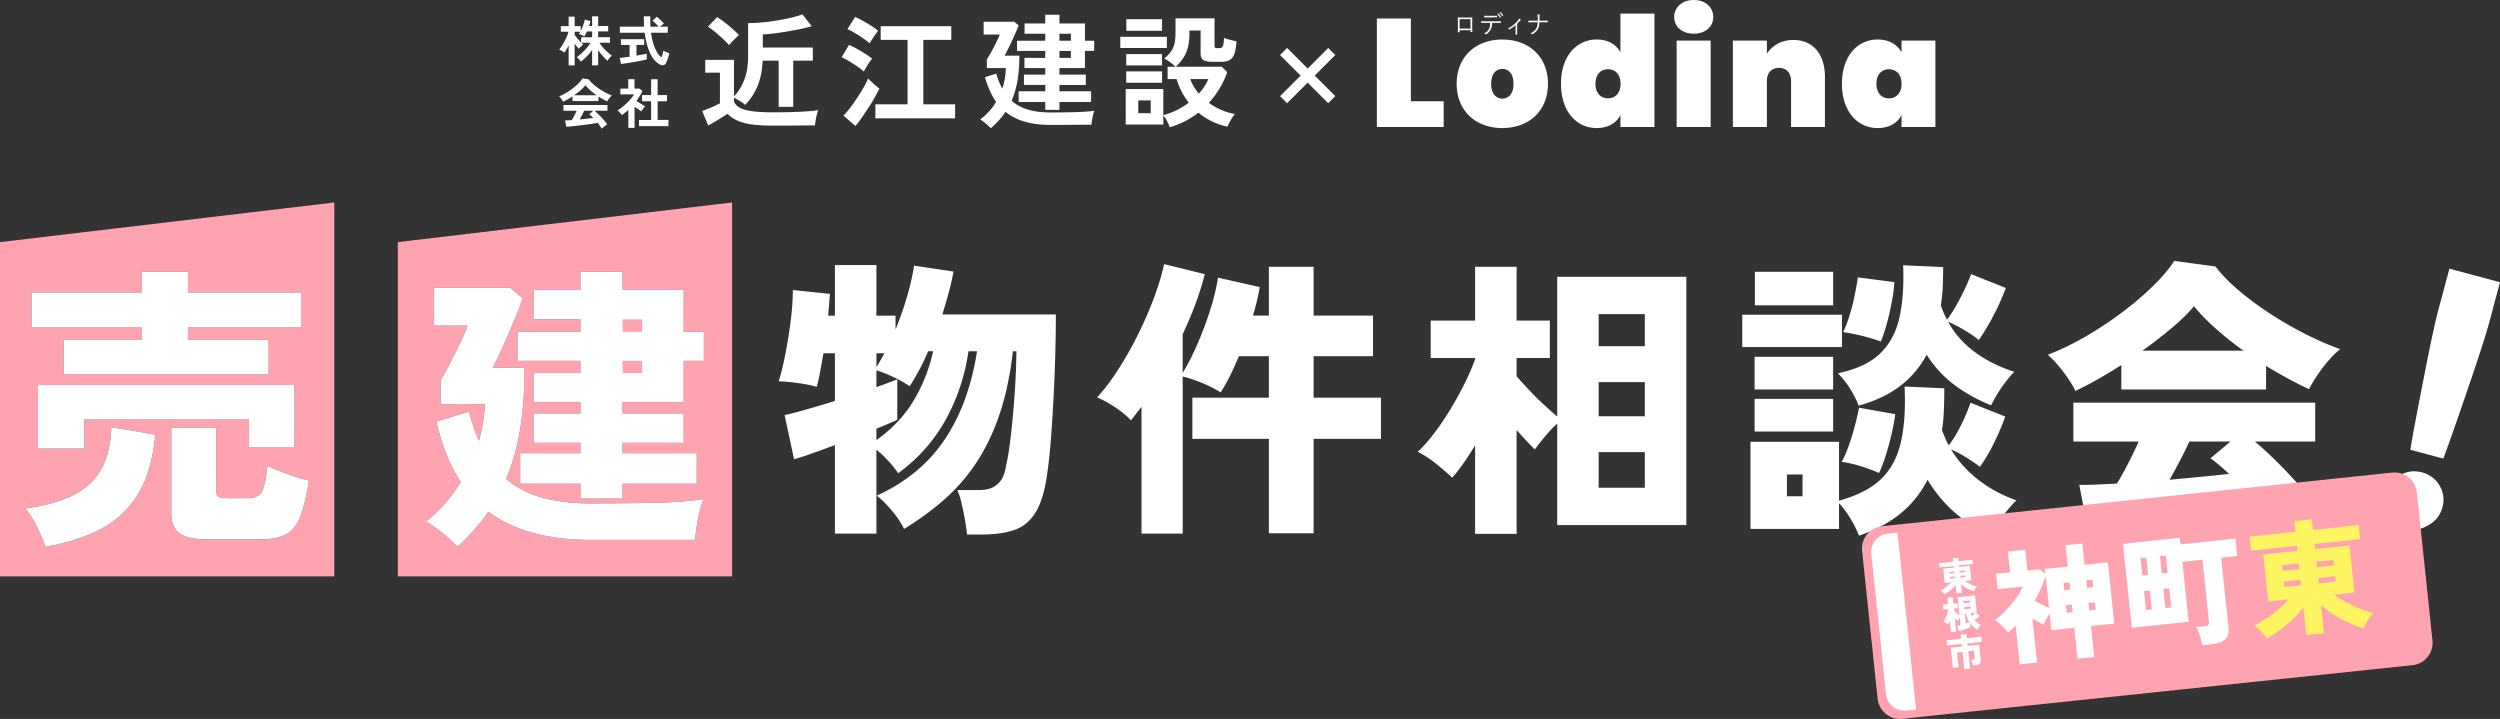 <svg xmlns="http://www.w3.org/2000/svg" id="_レイヤー_1" data-name="レイヤー 1" viewBox="0 0 1892.98 544.35"><rect x="0" y="0" width="1892.98" height="544.35" fill="#333333" stroke="none"/><defs><style>.cls-2{fill:#ffa3b0}.cls-3{fill:#fff}</style></defs><g id="_レイヤー_1-2" data-name="レイヤー 1"><g id="_レイヤー_2" data-name="レイヤー 2"><g data-name="レイヤー 1-2"><path d="M732.22 404.71c-.3-3.12-.82-6.79-1.56-11.03-.75-4.23-1.6-8.43-2.56-12.58-.97-4.16-2.04-7.5-3.23-10.02h16.26q9.135 0 13.92-4.23c4.785-4.23 5.6-8.31 7.24-16.48 1.04-4.75 2.08-11.62 3.12-20.6s1.97-19.08 2.78-30.29 1.3-22.39 1.45-33.52h-2.67c-2.08 17.97-5.42 33.78-10.02 47.44s-10.36 25.76-17.26 36.31c-6.91 10.55-14.96 19.9-24.17 28.07s-19.53 15.74-30.96 22.72c-2.23-4.6-5.38-9.32-9.47-14.14s-7.83-8.5-11.25-11.03c22.12-10.1 39.31-24.31 51.56-42.66 12.25-18.34 20.38-40.57 24.39-66.71h-6.46c-2.67 18.41-8.35 35.57-17.04 51.45-8.69 15.89-20.75 29.55-36.2 40.98q-2.895-4.455-7.35-9.24c-4.455-4.785-6.01-6.05-9.13-8.58v63.48H632.2V337c-6.39 2.38-12.29 4.53-17.71 6.46s-9.84 3.34-13.25 4.23l-7.13-33.41c4.16-.89 9.65-2.3 16.48-4.23s14.03-4.08 21.61-6.46v-36.08h-8.69c-.89 5.05-1.75 9.8-2.56 14.26-.82 4.46-1.67 8.17-2.56 11.14-3.42-1.04-7.98-1.97-13.7-2.78s-10.73-1.3-15.03-1.45c1.93-6.24 3.68-13.44 5.23-21.61a383 383 0 0 0 3.9-24.84c1.04-8.39 1.56-15.93 1.56-22.61l28.07 2.9c-.15 1.78-.33 4.12-.56 7.02-.22 2.9-.48 6.05-.78 9.47h5.12V200.7h31.41v38.31h14.48v10.47c3.41-8.31 6.35-16.71 8.8-25.17s4.19-16.18 5.23-23.17l29.85 4.46c-.89 5.05-2.08 10.32-3.56 15.81-1.49 5.5-3.12 11.06-4.9 16.71h85.98c0 9.21-.15 19.34-.45 30.4s-.75 22.2-1.34 33.41c-.6 11.21-1.26 21.57-2 31.07-.75 9.5-1.56 17.3-2.45 23.39-1.64 13.22-4.42 23.31-8.35 30.29-3.94 6.98-9.24 11.73-15.93 14.26-6.68 2.52-15.22 3.79-25.61 3.79h-11.14zm-68.6-71.5c11.73-8.31 21.05-18.15 27.95-29.51s11.92-23.94 15.03-37.75h-3.79c-2.08 4.9-4.31 9.58-6.68 14.03-2.38 4.45-4.83 8.61-7.35 12.47-3.71-2.52-7.95-4.9-12.7-7.13s-8.91-3.86-12.47-4.9v12.7c3.41-1.19 6.46-2.3 9.13-3.34s4.9-1.85 6.68-2.45v30.52q-2.895 1.335-7.02 3.12c-4.125 1.785-5.68 2.38-8.8 3.56v8.69h.02Zm0-55.24c1.04-1.63 2.04-3.3 3.01-5.01.96-1.71 1.97-3.53 3.01-5.46h-6.01v10.47zM864.33 404.04v-96q-2.235 2.895-4.23 5.46c-1.34 1.71-2.6 3.31-3.79 4.79-2.82-3.12-6.65-6.31-11.47-9.58-4.83-3.26-9.54-5.86-14.14-7.8 5.35-5.79 10.69-12.84 16.04-21.16 5.35-8.31 10.36-17.19 15.03-26.62 4.68-9.43 8.72-18.75 12.14-27.95 3.41-9.21 5.94-17.6 7.57-25.17l30.74 7.57c-1.64 6.83-3.9 14.14-6.79 21.94-2.9 7.8-6.2 15.63-9.91 23.5v29.4c3.71-6.09 7.39-13.29 11.03-21.61 3.64-8.31 6.87-16.89 9.69-25.73 2.82-8.83 4.82-17.11 6.01-24.84l31.63 7.13c-.6 3.56-1.34 7.17-2.23 10.8-.89 3.64-1.86 7.24-2.9 10.8h12.03V202h33.86v36.97h44.99v30.74h-44.99v31.41h51.01v31.18h-51.01v71.5h-33.86v-71.5h-57.91v-31.18h57.91v-31.41h-22.72c-2.08 5.05-4.27 9.91-6.57 14.59s-4.72 8.95-7.24 12.81c-4.31-2.67-8.99-5.05-14.03-7.13-5.05-2.08-9.95-3.71-14.7-4.9v118.94h-31.18v.02zM1116.94 404.26v-67.05c-2.97 4.9-5.94 9.47-8.91 13.7q-4.455 6.345-8.46 10.8c-3.56-3.41-7.72-7.02-12.47-10.8-4.75-3.79-9.28-6.72-13.59-8.8 3.86-3.56 7.94-8.16 12.25-13.81 4.31-5.64 8.46-11.77 12.47-18.38s7.65-13.22 10.91-19.82q4.89-9.915 7.8-18.15v-.89h-33.63v-28.29h33.63v-40.76h31.41v40.76h25.17v28.29h-25.17v13.81c2.82 3.27 6.01 6.79 9.58 10.58 3.56 3.79 7.24 7.43 11.03 10.91 3.79 3.49 7.16 6.5 10.14 9.02v-105.8h97.78v187.99h-97.78v-76.85c-3.12 2.82-6.28 6.16-9.47 10.02s-5.68 7.05-7.46 9.58c-1.78-1.78-3.9-3.97-6.35-6.57s-4.94-5.31-7.46-8.13v78.63h-31.42Zm93.55-142.1h34.97v-24.28h-34.97zm0 53.01h34.97v-25.84h-34.97zm0 54.12h34.97v-26.95h-34.97zM1319.21 262.82v-24.5h75.51v24.5zm88.43 142.78c-1.49-3.86-3.56-8.06-6.24-12.58-2.67-4.53-5.64-8.5-8.91-11.92v19.38h-67.05v-65.93h67.05v44.55c13.96-3.86 24.61-9.36 31.96-16.48 7.35-7.13 12.32-16.44 14.92-27.95s3.53-25.5 2.78-41.99l30.07 1.34q0 8.685-.33 16.59c-.33 7.905-.71 10.28-1.45 15.03q1.11 2.895 2.34 5.79a66 66 0 0 0 2.78 5.79c3.41-4.45 6.61-9.72 9.58-15.81s5.27-11.58 6.91-16.48l26.28 10.47c-1.93 5.65-4.64 12.07-8.13 19.27s-7.17 13.48-11.03 18.82c-2.82-2.23-6.28-4.6-10.36-7.13-4.09-2.52-7.91-4.53-11.47-6.01 5.2 8.61 12.03 16.23 20.49 22.83 8.46 6.61 18.11 11.84 28.96 15.7-3.42 3.27-6.94 7.39-10.58 12.36s-6.57 9.61-8.8 13.92c-20.35-8.76-36.31-22.72-47.89-41.88-5.05 9.95-11.81 18.41-20.27 25.39s-19.01 12.62-31.63 16.93zm-79.07-110.7v-24.72h59.47v24.72zm0 31.85v-24.72h59.47v24.72zm.22-95.56V205.8h59.25v25.39zm24.28 144.56h11.81v-16.48h-11.81zm54.35-68.6c-1.64-4.16-3.79-8.39-6.46-12.7a65.2 65.2 0 0 0-9.36-11.81c14.11-2.97 24.8-7.98 32.08-15.04 7.27-7.05 12.14-16.15 14.59-27.29s3.38-24.28 2.78-39.43l30.29 1.34c0 5.2-.11 10.21-.33 15.04s-.71 9.47-1.45 13.92c1.19 3.56 2.75 7.2 4.68 10.91q3.555-4.68 7.02-10.8c2.3-4.08 4.45-8.24 6.46-12.47 2-4.23 3.6-7.98 4.79-11.25l26.28 10.47c-1.34 3.71-3.12 7.98-5.35 12.81s-4.68 9.58-7.35 14.26q-4.005 7.02-7.8 12.36c-2.97-2.52-6.68-5.08-11.14-7.68-4.45-2.6-8.46-4.64-12.03-6.13 4.75 8.76 11.39 16.34 19.94 22.72q12.81 9.585 30.18 15.15c-3.27 3.27-6.5 7.24-9.69 11.92s-5.83 9.17-7.91 13.48c-10.55-4.31-19.86-9.5-27.95-15.59s-15.03-13.66-20.83-22.72c-5.05 9.36-11.73 17.23-20.05 23.61-8.32 6.39-18.79 11.36-31.41 14.92zm15.37 51.01c-4.31-1.93-9.02-3.68-14.14-5.23-5.12-1.56-9.84-2.63-14.14-3.23 1.93-3.41 3.79-7.68 5.57-12.81q2.67-7.68 4.68-15.48c1.34-5.2 2.3-9.43 2.9-12.7l27.4 4.9c-.45 3.86-1.3 8.58-2.56 14.14-1.26 5.57-2.75 11.1-4.46 16.59-1.71 5.5-3.45 10.1-5.23 13.81h-.02Zm1.33-99.57c-4.45-1.63-9.24-3.08-14.37-4.34-5.12-1.26-9.84-2.19-14.14-2.78q2.67-5.34 5.01-13.14c2.34-7.8 2.86-10.39 3.9-15.59s1.78-9.43 2.23-12.7l27.62 3.56c-.15 3.86-.75 8.61-1.78 14.26-1.04 5.65-2.3 11.25-3.79 16.82q-2.235 8.355-4.68 13.92ZM1571.51 296.01c-2.08-4.31-5.09-9.06-9.02-14.26-3.94-5.2-7.91-9.58-11.92-13.14 9.06-3.41 18.41-7.91 28.07-13.48 9.65-5.57 18.89-11.66 27.73-18.26 8.83-6.61 16.74-13.33 23.72-20.16s12.4-13.21 16.26-19.16l31.18 4.23c4.9 6.39 11.14 12.73 18.71 19.04s15.78 12.29 24.61 17.93c8.83 5.65 17.67 10.66 26.51 15.04 8.83 4.38 17.04 7.91 24.61 10.58-2.97 2.38-6.01 5.38-9.13 9.02s-5.94 7.35-8.46 11.14c-2.53 3.79-4.53 7.17-6.01 10.14-9.95-4.6-20.79-10.47-32.52-17.6v17.82h-109.59V276.4c-12.77 8.17-24.36 14.7-34.75 19.6Zm155.47 111.37c-1.64-3.27-3.79-6.87-6.46-10.8-2.67-3.94-5.72-7.91-9.13-11.92-6.98 1.04-15.07 2.19-24.28 3.45s-18.86 2.52-28.96 3.79q-15.15 1.89-29.85 3.45c-9.8 1.04-18.86 1.93-27.17 2.67q-12.48 1.11-20.49 1.56l-6.24-32.52c2.97.15 6.94.11 11.92-.11q7.455-.33 16.59-.78c2.82-4.6 5.68-9.72 8.58-15.37 2.9-5.64 5.53-11.14 7.91-16.48h-49.45v-29.4h183.09v29.4h-45.66c5.49 4.6 11.32 9.99 17.48 16.15s11.92 12.33 17.26 18.49c5.35 6.16 9.5 11.55 12.47 16.15-2.53 1.64-5.61 3.79-9.24 6.46-3.64 2.67-7.13 5.42-10.47 8.24s-5.98 5.35-7.91 7.57zM1622.3 265.5h76.4c-7.28-5.2-14.18-10.69-20.72-16.48s-12.11-11.51-16.71-17.15c-4.31 5.2-9.91 10.69-16.82 16.48s-14.29 11.51-22.16 17.15Zm20.49 97.78c7.87-.74 15.67-1.48 23.39-2.23 7.72-.74 14.92-1.48 21.61-2.23-2.67-2.52-5.2-4.79-7.57-6.79-2.38-2-4.53-3.68-6.46-5.01l15.15-12.7h-31.18q-3.12 6.9-7.02 14.37c-2.6 4.98-5.23 9.84-7.91 14.59zM1822.63 399.62c-5.74-1.54-10.13-4.94-13.17-10.22-3.05-5.28-3.8-10.78-2.26-16.52 1.58-5.88 4.98-10.27 10.22-13.17 5.23-2.9 10.72-3.58 16.46-2.05 5.88 1.58 10.33 4.92 13.34 10.03s3.73 10.61 2.15 16.49q-2.31 8.61-10.11 13.2c-7.8 4.59-10.74 3.81-16.62 2.23Zm2.45-59.07c.96-5.89 2.17-12.71 3.64-20.47 1.46-7.76 3.01-15.83 4.65-24.24 1.64-8.4 3.25-16.58 4.84-24.53s3.09-15.12 4.5-21.51c1.4-6.39 2.59-11.37 3.55-14.96l8.42-31.41 38.3 10.26-8.42 31.41q-1.44 5.385-4.41 14.73c-1.98 6.24-4.27 13.19-6.86 20.88-2.6 7.68-5.29 15.57-8.07 23.66-2.79 8.1-5.48 15.87-8.09 23.31-2.61 7.45-4.97 13.97-7.08 19.55l-24.96-6.69h-.01ZM1113.43 21.67h-8.23v-7.19h8.23zm0 1.2v1.11c0 .19.02.24.19.24h.98c.19 0 .24-.05.24-.26-.04-.96-.09-2.26-.09-3.71v-3.78c0-1.02.02-2.02.04-2.98 0-.21-.04-.26-.23-.26-.98.04-2.2.04-3.33.04h-4.14c-1.05 0-2.07 0-3.03-.04-.15 0-.21.04-.21.21.04 1.02.04 2.01.04 3.01v3.71c0 1.6-.02 2.84-.07 4.03 0 .19.05.23.26.24.27.02.64 0 .88 0 .23-.02.26-.06.26-.28v-1.28zM1135.47 9.64c.77.71 1.43 1.66 1.88 2.54.06.11.11.13.21.06l.55-.41c.1-.08.13-.11.07-.21-.41-.79-1.19-1.8-1.86-2.39-.08-.06-.13-.06-.21 0zm-1.77 1.03c.71.64 1.45 1.73 1.88 2.6.06.09.15.13.24.05l.58-.39c.07-.06.1-.13.06-.21-.45-.83-1.21-1.94-1.84-2.47-.08-.06-.13-.07-.19-.04l-.73.45Zm-3.55 2.47c.98 0 2.14 0 3.16.04.19 0 .22-.04.22-.27.02-.23.02-.51 0-.75 0-.19-.04-.26-.21-.24-1 .06-2.18.06-3.18.06h-3.3c-.85 0-1.92-.02-3.03-.09.02.36.06.79.09 1.09.02.19.06.27.24.24.92-.06 1.86-.07 2.69-.07h3.32Zm2.63 4.16c1.2 0 2.28.04 3.37.07.17 0 .25-.06.25-.24v-.79c0-.23-.04-.3-.21-.3-1.17.08-2.13.1-3.43.1h-8.15c-1.05 0-2-.02-3.09-.1.02.32.05.79.11 1.09.04.23.06.3.26.28.79-.06 1.77-.11 2.71-.11h3.84c-.04 1.84-.28 3.24-.98 4.54-.77 1.49-1.81 2.47-3.69 3.45.4.17.77.36 1.05.62.17.17.34.1.58-.06 1.45-.85 2.54-2.01 3.33-3.54.77-1.43 1.03-2.86 1.13-5.01zM1148.78 18c.58-.55 1.26-1.34 1.81-1.98.34-.39.62-.64.81-.73.23-.11.26-.25.05-.45-.25-.25-.75-.6-1.18-.81-.23.62-.51 1.04-.83 1.41-1.98 2.41-4.48 4.46-7.66 6.21.34.13.64.34.85.56.07.1.23.13.36.06 1.6-.88 3.2-1.99 4.58-3.27v4.31c0 .85-.02 1.73-.06 2.6 0 .17.06.23.21.23.28.02.62.02.89 0 .17 0 .22-.06.21-.23-.02-.83-.02-1.8-.02-2.64V18zM1165.68 15.64c.02-1.06.02-1.94.02-2.99 0-.44.07-.83.19-1.11.09-.19.11-.38-.15-.45-.38-.11-1-.17-1.58-.21.15.62.19 1.25.21 2.02.02 1.05.02 1.75.02 2.77h-3.99c-1 0-1.94 0-3.09-.1.02.38.07.91.11 1.13.02.21.05.27.24.25.9-.06 1.75-.1 2.71-.1h3.95c-.07 2-.34 3.5-1.2 4.89-.89 1.47-2.37 2.6-4.22 3.52.37.17.7.34.92.58.13.15.32.19.53.06 1.47-.79 3.03-2.07 3.99-3.65.92-1.53 1.18-2.95 1.3-5.4h2.8c1.04 0 2.24.04 3.2.06.23 0 .26-.04.26-.24.02-.24.02-.57 0-.83 0-.2-.06-.24-.28-.23-1.07.04-2.19.04-3.2.04h-2.75ZM1042.55 14.02v82.13h50.57V76.66h-24.82V14.02zM1129.08 63.44c0-7.77 3.95-11.25 8.47-11.25s8.47 3.48 8.47 11.25-3.94 11.25-8.47 11.25-8.47-3.48-8.47-11.25m43.03 0c0-20.88-14.85-33.52-34.56-33.52s-34.57 12.64-34.57 33.52 14.85 33.52 34.57 33.52 34.56-12.64 34.56-33.52M1227.09 63.44c0 7.19-4.18 11.02-9.51 11.02s-9.51-3.83-9.51-11.02 4.18-11.02 9.51-11.02 9.51 3.83 9.51 11.02m-45.12 0c0 21.11 11.95 33.52 27.03 33.52 8.7 0 14.85-3.83 17.98-9.74v8.93h25.75V10.31h-25.75v29.34c-3.13-5.92-9.28-9.74-17.98-9.74-15.08 0-27.03 12.41-27.03 33.52ZM1282.54 25.51c9.05 0 14.73-5.57 14.73-12.64S1291.59 0 1282.54 0s-14.85 5.68-14.85 12.87 5.68 12.64 14.85 12.64m-12.99 70.64h25.75V30.73h-25.75zM1356.19 96.15h25.64V58.22c0-16.94-8.81-27.95-23.9-27.95-9.86 0-16.35 4.76-20.07 10.44v-9.97h-25.75v65.42h25.75V61.48c0-6.26 3.48-10.09 9.16-10.09s9.16 3.83 9.16 10.09v34.68ZM1439.83 63.44c0 7.19-4.18 11.02-9.51 11.02s-9.51-3.83-9.51-11.02 4.18-11.02 9.51-11.02 9.51 3.83 9.51 11.02m-45.13 0c0 21.11 11.95 33.52 27.03 33.52 8.7 0 14.96-3.83 18.1-9.74v8.93h25.63V30.73h-25.63v8.93c-3.13-5.92-9.4-9.74-18.1-9.74-15.08 0-27.03 12.41-27.03 33.52M430.58 49.52V34.46c-.54 1.03-1.09 2.01-1.65 2.95q-.84 1.41-1.65 2.46c-.43-.38-1.04-.81-1.83-1.28s-1.47-.85-2.04-1.12c.73-.84 1.46-1.82 2.18-2.95s1.4-2.31 2.03-3.54q.96-1.845 1.71-3.66c.75-1.815.87-2.3 1.12-3.28h-5.78v-4.23h5.9v-7.2h4.56v7.2h4.56v3.58c.68-1.27 1.31-2.7 1.89-4.27s.97-2.98 1.16-4.23l4.31 1.06c-.11.6-.25 1.21-.43 1.85s-.37 1.27-.59 1.89h2.32v-7.32h4.56v7.32h7.61v4.11h-7.61v4.39h8.99v4.15h-8.02q1.065 1.665 2.58 3.48c1.02 1.21 2.12 2.35 3.32 3.44 1.19 1.09 2.39 2.03 3.58 2.85-.6.43-1.21 1.04-1.83 1.81s-1.11 1.46-1.46 2.06c-1.25-1.03-2.5-2.26-3.74-3.68a48 48 0 0 1-3.42-4.37v11.52h-4.56V37.93a47 47 0 0 1-4.01 4.74 37 37 0 0 1-4.46 3.97c-.35-.49-.84-1.07-1.46-1.75s-1.19-1.21-1.71-1.59c1.19-.81 2.43-1.82 3.72-3.01s2.52-2.48 3.7-3.87a40 40 0 0 0 3.07-4.07h-7.08c.27.27.54.52.79.75.26.23.48.43.67.59-.27.22-.63.53-1.08.94s-.88.82-1.3 1.24-.74.77-.96 1.04c-.41-.43-.89-.99-1.44-1.67-.56-.68-1.12-1.4-1.69-2.16v16.44h-4.56zm9.44-17.29V28.2h8.34v-4.39h-3.95c-.68 1.52-1.36 2.78-2.03 3.78-.52-.35-1.19-.72-2.03-1.1s-1.55-.64-2.12-.77c.35-.41.72-.96 1.1-1.67h-4.19v2.44c.54.76 1.28 1.69 2.2 2.79s1.82 2.08 2.69 2.95zM470.2 48.42l-.94-4.56c.84-.08 1.92-.2 3.24-.37 1.32-.16 2.72-.35 4.21-.57v-8.91h-6.55v-4.35h17.62v4.35h-5.86v8.1c1.6-.27 3.09-.54 4.48-.79 1.38-.26 2.5-.48 3.34-.67V45c-.92.24-2.05.5-3.38.77s-2.75.54-4.25.81-3 .53-4.5.77c-1.49.24-2.88.46-4.17.65s-2.37.33-3.24.41Zm29.67.49c-1.71-.79-3.34-2.17-4.9-4.15s-2.93-4.62-4.11-7.93-2.07-7.32-2.67-12.04h-18.84v-4.6h18.39c-.16-2.44-.24-5.05-.24-7.81h4.92c-.08 2.77-.04 5.37.12 7.81h6.06c-.68-.87-1.42-1.7-2.24-2.5-.81-.8-1.59-1.46-2.32-1.97l3.17-3.05c.6.41 1.25.93 1.95 1.57.71.64 1.38 1.28 2.01 1.93q.96.975 1.53 1.71c-.38.24-.85.59-1.4 1.04-.56.45-1.05.87-1.49 1.28h5.82v4.6h-12.65q.93 7.125 3.09 11.88c2.16 4.755 3.08 5.4 4.92 6.67.3-.84.57-1.72.81-2.65.24-.92.42-1.69.53-2.32.3.19.73.42 1.28.69.56.27 1.13.52 1.73.73.6.22 1.07.38 1.42.49q-.24 1.305-.69 2.79c-.45 1.485-.62 1.92-.96 2.79s-.67 1.57-1 2.12c-.43.76-1.02 1.21-1.77 1.36s-1.58 0-2.5-.43h.03ZM426.39 77c-.19-.38-.46-.83-.81-1.34-.35-.52-.73-1.02-1.14-1.51s-.79-.88-1.14-1.18c1.68-.65 3.41-1.5 5.19-2.54s3.49-2.2 5.15-3.46q2.475-1.89 4.44-3.87c1.3-1.32 2.31-2.56 3.01-3.72l4.6.65c.87 1.17 1.98 2.36 3.34 3.58s2.84 2.38 4.46 3.48c1.61 1.1 3.26 2.1 4.94 2.99 1.68.9 3.3 1.63 4.84 2.2-.41.33-.84.77-1.3 1.32-.46.56-.89 1.12-1.28 1.69s-.69 1.06-.87 1.46c-1.06-.46-2.15-1-3.28-1.63-1.13-.62-2.26-1.3-3.4-2.03v3.46h-19.65v-3.58c-1.25.84-2.48 1.61-3.7 2.3s-2.35 1.27-3.38 1.73zm29.22 20.43c-.33-.62-.75-1.32-1.28-2.08s-1.12-1.53-1.77-2.32c-1.25.22-2.69.45-4.31.69-1.63.24-3.35.49-5.17.73s-3.62.47-5.39.67c-1.78.2-3.43.38-4.96.53s-2.84.26-3.93.35l-.94-4.84q.9 0 2.22-.06c1.32-.06 1.84-.1 2.87-.18.62-.95 1.27-2.08 1.93-3.38s1.25-2.54 1.77-3.7h-10.01v-4.35h33.33v4.35h-9.81c.73.57 1.55 1.29 2.44 2.16.9.87 1.8 1.8 2.73 2.79.92.99 1.77 1.96 2.54 2.91s1.39 1.78 1.85 2.48c-.35.22-.8.53-1.34.94s-1.07.82-1.59 1.24-.91.78-1.18 1.08Zm-21-25.27h17.17a50 50 0 0 1-4.72-3.68c-1.49-1.32-2.75-2.64-3.78-3.97-.92 1.22-2.16 2.5-3.7 3.85-1.55 1.34-3.2 2.61-4.96 3.8zm4.32 18.27c1.82-.16 3.62-.35 5.41-.55s3.42-.4 4.88-.59c-1.17-1.19-2.2-2.12-3.09-2.77l3.17-2.69h-6.96c-.46 1.06-1 2.16-1.61 3.32-.61 1.15-1.21 2.25-1.81 3.28ZM475.77 96.82V83.27c-.76.68-1.55 1.35-2.36 2.01-.81.67-1.66 1.3-2.52 1.89-.35-.54-.87-1.18-1.55-1.91s-1.26-1.3-1.75-1.71c1.08-.62 2.23-1.4 3.44-2.34s2.39-1.97 3.56-3.09a40 40 0 0 0 3.17-3.42q1.425-1.725 2.28-3.24h-10.29v-4.39h5.98v-7.12h4.72v7.12h3.74l2.2 1.83c-1.14 2.55-2.62 5.05-4.44 7.49a77 77 0 0 0 4.68 2.99c.76.44 1.38.81 1.87 1.08-.27.27-.59.64-.96 1.12s-.72.96-1.06 1.47c-.34.5-.6.93-.79 1.28-.73-.49-1.56-1.05-2.48-1.69s-1.83-1.27-2.73-1.89v16.07h-4.72Zm8.1-1.3v-4.68h9.16V76.68h-6.88V72h6.88V60h4.92v12h7.08v4.68h-7.08v14.16h8.18v4.68zM585.14 95.12c-6.59 0-12.07-.33-16.42-.98s-7.93-1.65-10.73-2.99-5.19-3-7.18-4.99c-1.12.81-2.57 1.76-4.34 2.85s-3.58 2.18-5.41 3.27a156 156 0 0 1-4.8 2.75l-4.57-10.91c1.24-.5 2.75-1.1 4.52-1.82 1.77-.71 3.5-1.46 5.18-2.24s2.92-1.38 3.73-1.82V55.01h-11.1v-9.7h21.73v27.7c3.17-3.3 5.75-7.43 7.74-12.41 1.99-4.97 2.98-11.1 2.98-18.38V17.5c3.3 0 6.87-.19 10.73-.56s7.7-.87 11.52-1.49 7.38-1.34 10.68-2.15 6.03-1.62 8.21-2.42l7 8.95c-2.67.81-5.78 1.57-9.33 2.29-3.54.72-7.12 1.37-10.73 1.96s-6.92 1.06-9.93 1.4c-3.02.34-5.36.55-7.04.61v9.89h37.87v9.98h-14.83v34.98h-11.01V45.96h-12.13c-.31 7.15-1.57 13.47-3.78 18.94a44.7 44.7 0 0 1-9.47 14.55c-1.06-.99-2.43-2.01-4.1-3.03-1.68-1.03-3.14-1.85-4.38-2.47v2.89c1.18 2.98 4.03 5.1 8.54 6.34s11.46 1.87 20.85 1.87q11.94 0 20.52-.42c5.72-.28 10.35-.67 13.9-1.17-.31.69-.65 1.76-1.03 3.22-.37 1.46-.68 2.97-.93 4.52s-.41 2.8-.47 3.73c-1.74 0-4.01.01-6.81.05q-4.2.045-8.91.09c-3.14.03-6.14.05-9 .05h-7.28Zm-33.11-60.91c-1.12-1.37-2.61-2.92-4.48-4.66s-3.82-3.47-5.88-5.18c-2.05-1.71-3.95-3.09-5.69-4.15l7-7.18c1.55.87 3.41 2.13 5.55 3.78 2.15 1.65 4.23 3.36 6.25 5.13s3.59 3.31 4.71 4.62c-.56.5-1.34 1.23-2.33 2.19q-1.5 1.44-2.94 2.94c-1.44 1.5-1.7 1.84-2.19 2.52ZM654.07 54.17c-1.12-1.06-2.71-2.3-4.76-3.73s-4.17-2.8-6.34-4.1c-2.18-1.31-4.07-2.3-5.69-2.99l5.6-9.42c1.87.87 3.87 1.9 6.02 3.08s4.23 2.41 6.25 3.68c2.02 1.28 3.75 2.53 5.18 3.78-.5.56-1.18 1.48-2.05 2.75a74 74 0 0 0-2.47 3.87c-.78 1.31-1.35 2.33-1.73 3.08zm-6.34 41.23-9.05-7.84q2.43-2.52 5.13-6.06c2.7-3.54 3.58-4.87 5.32-7.51s3.33-5.22 4.76-7.74 2.58-4.8 3.45-6.86c1.06 1.12 2.44 2.46 4.15 4.01 1.71 1.56 3.16 2.77 4.34 3.64-.93 2.05-2.13 4.37-3.59 6.95s-3.05 5.18-4.76 7.79-3.4 5.12-5.08 7.51-3.23 4.43-4.66 6.11zm10.82-62.59c-1.12-.99-2.71-2.21-4.76-3.64s-4.18-2.8-6.39-4.1c-2.21-1.31-4.12-2.3-5.74-2.99l5.78-9.23q2.52 1.02 5.97 2.94c3.45 1.92 4.51 2.6 6.62 3.96 2.11 1.37 3.73 2.58 4.85 3.64-.5.56-1.18 1.46-2.05 2.71-.87 1.24-1.71 2.49-2.52 3.73s-1.4 2.24-1.77 2.98zm4.29 56.81V78.99h24.35V30.2h-20.34V19.85h53.45V30.2h-21.17v48.79h24.07v10.63zM750.23 97.08c-.87-.93-2.11-2.08-3.73-3.45s-3.05-2.43-4.29-3.17c2.36-1.8 4.57-3.81 6.62-6.02s3.86-4.65 5.41-7.32q-5.31-7.65-8.4-18.66l8.49-2.71c1.31 4.35 2.83 8.12 4.57 11.29.81-2.36 1.45-4.83 1.91-7.42.47-2.58.73-5.27.79-8.07h-14.37v-6.53c.93-1.43 2.04-3.29 3.31-5.6 1.27-2.3 2.5-4.66 3.68-7.09s2.11-4.48 2.8-6.16H744.8v-9.7h23.23l3.27 2.8c-.62 1.62-1.4 3.5-2.33 5.64s-1.93 4.34-2.98 6.58c-1.06 2.24-2.05 4.29-2.98 6.16s-1.71 3.36-2.33 4.48h11.19c0 7.09-.48 13.42-1.45 18.98-.96 5.57-2.44 10.62-4.43 15.16 3.48 3.05 7.62 5.29 12.41 6.72s10.38 2.15 16.79 2.15c7.96 0 14.72-.09 20.29-.28 5.56-.19 9.97-.53 13.2-1.03-.31.68-.64 1.69-.98 3.03s-.62 2.69-.84 4.06q-.33 2.055-.42 3.54h-6.67c-2.71 0-5.58.01-8.63.05-3.05.03-5.97.05-8.77.05h-7.18c-14.49 0-25.78-3.3-33.86-9.89q-2.235 3.45-5.04 6.48c-1.87 2.02-3.89 4-6.06 5.92Zm41.23-13.9v-5.97h-20.15v-8.12h20.15v-4.76h-16.14v-7.84h16.14v-4.94H775.7v-7.74h15.76v-5.22H770.1v-7.74h21.36v-5.32h-15.67v-7.74h15.67v-6.62h10.73v6.62h19.31v13.06h7v7.74h-7v12.97h-19.31v4.94h19.96v7.84h-19.96v4.76h23.97v8.12h-23.97v5.97h-10.73Zm10.73-52.33h8.68v-5.32h-8.68zm0 12.97h8.68V38.6h-8.68zM848.28 36.36v-8.49h35.26v8.49zm37.41 59.98c-.44-1.37-1.12-2.95-2.05-4.76-.93-1.8-1.87-3.2-2.8-4.2v6.9h-28.45V67.42h28.45V87.2c3.67-.99 7.12-2.3 10.35-3.92s6.22-3.45 8.95-5.5a56 56 0 0 1-5.5-8.63c-1.56-3.02-2.8-6.11-3.73-9.28h-6.81v-9.33h6.06c-1.06-.99-2.39-2.1-4.01-3.31s-3.14-2.19-4.57-2.94c1.99-1.68 3.61-3.34 4.85-4.99s2.16-3.58 2.75-5.78c.59-2.21.89-4.96.89-8.26V13.88h29.57v20.9c0 .62.14 1.06.42 1.31s.85.37 1.72.37h1.68c1.06 0 1.85-.47 2.38-1.4s.85-3.08.98-6.44c1.06.5 2.53 1 4.43 1.49 1.9.5 3.56.87 4.99 1.12-.25 4.17-.79 7.38-1.63 9.65s-2.05 3.82-3.64 4.66-3.68 1.26-6.3 1.26h-6.06c-3.61 0-6.09-.45-7.46-1.35s-2.05-2.57-2.05-4.99V23.11h-8.49V26c-.06 5.29-.86 9.83-2.38 13.62s-4.18 7.43-7.98 10.91h34.89l4.11 4.1c-3.11 8.77-7.74 16.51-13.9 23.23 2.8 2.05 5.86 3.81 9.19 5.27s6.82 2.54 10.49 3.22c-1 1.18-2.05 2.75-3.17 4.71s-1.93 3.59-2.42 4.9c-4.35-1-8.37-2.39-12.03-4.2-3.67-1.8-7-3.95-9.98-6.44-3.11 2.43-6.48 4.57-10.12 6.44s-7.51 3.39-11.61 4.57Zm-32.93-46.83v-8.58h27.14v8.58zm0 13.15v-8.58h27.14v8.58zm.09-39.36v-8.77h27.05v8.77zm9.05 62.4h9.42V76h-9.42zm45.9-14.83c3.11-3.48 5.5-7.15 7.18-11.01h-13.71c1.37 3.92 3.54 7.59 6.53 11.01M1011.07 72.81l-5.34 5.34-15.58-15.58-15.58 15.58-5.34-5.34 15.58-15.58-15.58-15.58 5.34-5.34 15.58 15.58 15.58-15.58 5.34 5.34-15.58 15.58z" class="cls-3"/></g><path d="M0 183.33v253.11h253.11V153.31zm23.84 38.12h83.61v-15.73h34.84v15.73h85.63v26.52h-85.63v9.44h61.13v25.85H48.12v-25.85h59.33v-9.44H23.84zm40.01 96.19v22.03H28.79v-48.1h194.18v46.97h-34.39v-20.9H63.84Zm40.68 56.52c-7.04 11.46-16.45 20.27-28.21 26.41s-25.73 10.64-41.92 13.48c-.9-2.7-2.14-5.84-3.71-9.44s-3.37-7.19-5.39-10.79-4.08-6.52-6.18-8.77c14.23-1.95 26.11-5.2 35.62-9.78 9.51-4.57 16.71-11.05 21.58-19.44s7.53-19.18 7.98-32.36l33.26 5.62c-1.65 18.58-5.99 33.6-13.04 45.06Zm122.6 17.53c-2.62 6.37-6.26 10.75-10.9 13.15-4.65 2.39-11.09 3.6-19.33 3.6h-39.33c-10.19 0-17.38-1.54-21.58-4.61s-6.29-8.13-6.29-15.17v-64.95h33.94v47.65c0 2.25.52 3.79 1.57 4.61 1.05.83 3.22 1.24 6.52 1.24h15.73c5.69 0 9.4-1.83 11.13-5.51q2.58-5.505 3.93-18.99 3.6 1.8 9.21 4.05c3.74 1.5 7.64 2.89 11.69 4.16s7.56 2.29 10.56 3.03c-1.95 12.14-4.24 21.39-6.86 27.76v-.02Z" class="cls-2"/><path d="M23.84 221.45h83.61v-15.73h34.84v15.73h85.63v26.52h-85.63v9.44h61.13v25.85H48.12v-25.85h59.33v-9.44H23.84zM63.85 317.64v22.03H28.79v-48.1h194.18v46.97h-34.39v-20.9H63.84z" class="cls-3"/><path d="M104.53 374.16c-7.04 11.46-16.45 20.27-28.21 26.41s-25.73 10.64-41.92 13.48c-.9-2.7-2.14-5.84-3.71-9.44s-3.37-7.19-5.39-10.79-4.08-6.52-6.18-8.77c14.23-1.95 26.11-5.2 35.62-9.78 9.51-4.57 16.71-11.05 21.58-19.44s7.53-19.18 7.98-32.36l33.26 5.62c-1.65 18.58-5.99 33.6-13.04 45.06ZM227.13 391.69c-2.62 6.37-6.26 10.75-10.9 13.15-4.65 2.39-11.09 3.6-19.33 3.6h-39.33c-10.19 0-17.38-1.54-21.58-4.61s-6.29-8.13-6.29-15.17v-64.95h33.94v47.65c0 2.25.52 3.79 1.57 4.61 1.05.83 3.22 1.24 6.52 1.24h15.73c5.69 0 9.4-1.83 11.13-5.51q2.58-5.505 3.93-18.99 3.6 1.8 9.21 4.05c3.74 1.5 7.64 2.89 11.69 4.16s7.56 2.29 10.56 3.03c-1.95 12.14-4.24 21.39-6.86 27.76v-.02Z" class="cls-3"/><path d="M471.39 273.25h14.83v9.21h-14.83zM471.39 241.79h14.83v9.44h-14.83z" class="cls-2"/><path d="M301.23 183.33v253.11h253.11V153.31zm228.7 203.31c-.98 3.67-1.76 7.49-2.36 11.46s-.98 7.53-1.12 10.68h-79.56c-32.51 0-58.21-7.12-77.09-21.35-3.3 4.8-6.86 9.36-10.68 13.71-3.82 4.34-8.06 8.61-12.7 12.81q-4.275-4.5-11.13-10.11c-4.57-3.75-8.8-6.74-12.7-8.99 10.34-8.24 19.1-18.2 26.3-29.89-8.24-12.43-14.38-27.72-18.43-45.85l24.72-7.42c2.1 8.24 4.57 15.58 7.42 22.03 1.2-4.34 2.21-8.84 3.03-13.48s1.31-9.36 1.46-14.16H333.6v-18.2c2.1-3.45 4.46-7.68 7.08-12.7s5.17-10.11 7.64-15.28 4.38-9.63 5.73-13.37h-25.4v-28.54h57.76l9.44 7.87c-1.35 3.9-3.03 8.32-5.06 13.26-2.02 4.94-4.12 9.93-6.29 14.95s-4.27 9.66-6.29 13.93a547 547 0 0 1-5.06 10.45h24.05c0 17.23-1.12 32.74-3.37 46.52-2.25 13.79-5.77 26.37-10.56 37.76 7.64 6.44 16.74 11.13 27.31 14.05q15.84 4.38 36.3 4.38c20.23 0 37.53-.19 51.92-.56 14.38-.37 25.7-1.31 33.94-2.81-.9 2.25-1.84 5.21-2.81 8.88zm3.04-113.39h-15.28v31.24h-46.3v8.54h46.3v22.25h-46.3v7.87h56.19v23.15h-56.19v11.24h-31.91V366.3h-45.62v-23.15h45.62v-7.87h-35.51v-22.25h35.51v-8.54h-35.51v-22.03h35.51v-9.21h-47.65v-22.03h47.65v-9.44h-35.51v-22.25h35.51v-13.71h31.91v13.71h46.3v31.69h15.28z" class="cls-2"/><path d="M471.39 273.25h14.83v9.21h-14.83zM471.39 241.79h14.83v9.44h-14.83z" class="cls-2"/><path d="M529.93 386.64c-.98 3.67-1.76 7.49-2.36 11.46s-.98 7.53-1.12 10.68h-79.56c-32.51 0-58.21-7.12-77.09-21.35-3.3 4.8-6.86 9.36-10.68 13.71-3.82 4.34-8.06 8.61-12.7 12.81q-4.275-4.5-11.13-10.11c-4.57-3.75-8.8-6.74-12.7-8.99 10.34-8.24 19.1-18.2 26.3-29.89-8.24-12.43-14.38-27.72-18.43-45.85l24.72-7.42c2.1 8.24 4.57 15.58 7.42 22.03 1.2-4.34 2.21-8.84 3.03-13.48s1.31-9.36 1.46-14.16H333.6v-18.2c2.1-3.45 4.46-7.68 7.08-12.7s5.17-10.11 7.64-15.28 4.38-9.63 5.73-13.37h-25.4v-28.54h57.76l9.44 7.87c-1.35 3.9-3.03 8.32-5.06 13.26-2.02 4.94-4.12 9.93-6.29 14.95s-4.27 9.66-6.29 13.93a547 547 0 0 1-5.06 10.45h24.05c0 17.23-1.12 32.74-3.37 46.52-2.25 13.79-5.77 26.37-10.56 37.76 7.64 6.44 16.74 11.13 27.31 14.05q15.84 4.38 36.3 4.38c20.23 0 37.53-.19 51.92-.56 14.38-.37 25.7-1.31 33.94-2.81-.9 2.25-1.84 5.21-2.81 8.88z" class="cls-3"/><path d="M532.97 273.25h-15.28v31.24h-46.3v8.54h46.3v22.25h-46.3v7.87h56.19v23.15h-56.19v11.24h-31.91V366.3h-45.62v-23.15h45.62v-7.87h-35.51v-22.25h35.51v-8.54h-35.51v-22.03h35.51v-9.21h-47.65v-22.03h47.65v-9.44h-35.51v-22.25h35.51v-13.71h31.91v13.71h46.3v31.69h15.28z" class="cls-3"/><path d="M471.39 273.25h14.83v9.21h-14.83zM471.39 241.79h14.83v9.44h-14.83zM1438.63 541.36c-7.17 0-13.15-5.39-13.9-12.54l-11.77-112.01c-.39-3.72.69-7.37 3.04-10.27 2.35-2.91 5.7-4.72 9.42-5.11l386.29-40.6a13.959 13.959 0 0 1 15.38 12.46l11.77 112.01c.81 7.68-4.78 14.58-12.46 15.39l-386.29 40.6c-.49.05-.99.08-1.48.08Z" class="cls-2"/><path d="M1813.18 363.75c5.63 0 10.33 4.24 10.92 9.85l11.77 112.01c.63 6.03-3.76 11.46-9.79 12.09l-386.29 40.6q-.585.06-1.17.06c-5.63 0-10.33-4.24-10.92-9.85l-11.77-112.01c-.63-6.03 3.76-11.46 9.79-12.09l386.29-40.6q.585-.06 1.17-.06m0-6q-.885 0-1.8.09l-386.29 40.6c-9.34.98-16.11 9.35-15.13 18.68l11.77 112.01c.92 8.73 8.29 15.22 16.89 15.22q.885 0 1.8-.09l386.29-40.6c9.34-.98 16.11-9.35 15.13-18.68l-11.77-112.01c-.92-8.73-8.29-15.22-16.89-15.22" class="cls-2"/><path d="m1429.4 404.07 7.37-.77 14.08 133.93-7.37.77c-7.69.81-14.58-4.77-15.39-12.46l-11.15-106.09c-.81-7.69 4.77-14.58 12.46-15.39ZM1573.08 498.81l-2.47-23.46-17.36 1.82-1.33-12.67q-1.38 2.235-2.61 4.5c-1.23 2.265-1.48 2.89-1.98 4.15-1.21-.69-2.52-1.46-3.94-2.29s-2.9-1.7-4.45-2.62l3.51 33.41-13.14 1.38-3.1-29.47c-.92.92-1.83 1.84-2.75 2.76s-1.87 1.81-2.85 2.67c-1.25-1.64-2.81-3.36-4.67-5.16-1.87-1.8-3.64-3.21-5.33-4.23 2.7-1.99 5.43-4.44 8.19-7.36 2.76-2.91 5.3-5.97 7.62-9.15 2.32-3.19 4.06-6.17 5.23-8.95l-19.05 2-1.22-11.64 10.6-1.11-1.66-15.77 13.14-1.38 1.66 15.77 8.92-.94 4.71 3.3-.38-3.57 17.36-1.82-1.7-16.14 12.67-1.33 1.7 16.14 17.64-1.85 4.87 46.36-17.64 1.85 2.47 23.46-12.67 1.33Zm-21.6-38.53-2.53-24.03c-2.05 6.35-4.85 12.56-8.39 18.63 1.75.95 3.58 1.92 5.52 2.88 1.94.97 3.73 1.81 5.39 2.52zm11.6-13.36 4.5-.47-.58-5.54-4.5.47zm1.79 17.08 4.5-.47-.59-5.63-4.5.47zm15.38-18.89 4.79-.5-.58-5.54-4.79.5zm1.8 17.08 4.79-.5-.59-5.63-4.79.5zM1667.55 488.6q-.3-1.965-1.05-4.59c-.75-2.625-1.04-3.46-1.63-5.14s-1.19-3.02-1.8-4.03l6.19-.65c1.31-.14 2.23-.43 2.76-.86.52-.44.72-1.31.58-2.62l-4.93-46.93-15.2 1.6 4.77 45.42-43.08 4.53-6.68-63.54 43.08-4.53.52 4.97 41.58-4.37 1.38 13.14-12.2 1.28 5.56 52.93c.41 3.94-.43 6.91-2.53 8.9s-5.46 3.23-10.09 3.72l-7.23.76Zm-45.4-52.83 4.41-.46-1.38-13.14-4.41.46zm2.75 26.19 4.41-.46-1.52-14.45-4.41.46zm11.98-27.74 4.41-.46-1.38-13.14-4.41.46zm2.76 26.19 4.41-.46-1.52-14.45-4.41.46z" class="cls-3"/><path d="m1746.3 480.89-2.22-21.12c-2.33 3.16-5.05 6.24-8.18 9.26a95 95 0 0 1-9.76 8.24c-3.38 2.47-6.66 4.54-9.83 6.21-.62-1.07-1.47-2.25-2.55-3.53s-2.24-2.47-3.46-3.57-2.38-2.01-3.46-2.72c4.69-2.33 9.36-5.25 14.02-8.78s8.68-7.21 12.08-11.04l-15.49 1.63-3.75-35.66 25.9-2.72-.4-3.85-34.82 3.66-1.12-10.61 34.82-3.66-.85-8.07 13.33-1.4.85 8.07 34.54-3.63 1.12 10.61-34.54 3.63.4 3.85 26.09-2.74 3.75 35.66-15.39 1.62c4.12 3.04 8.82 5.81 14.11 8.29s10.47 4.37 15.54 5.67c-.92.92-1.86 2.05-2.82 3.38-.97 1.33-1.83 2.74-2.59 4.21s-1.37 2.8-1.81 3.99c-3.46-.97-7.12-2.32-11.01-4.06a91 91 0 0 1-11.42-6.15q-5.595-3.54-9.99-7.44l2.25 21.4-13.33 1.4v-.03zm-17.83-48.7 12.58-1.32-.43-4.13-12.58 1.32zm1.29 12.3 12.58-1.32-.43-4.13-12.58 1.32zm24.61-15.02 12.86-1.35-.43-4.13-12.86 1.35zm1.29 12.29 12.86-1.35-.43-4.13-12.86 1.35z" style="fill:#fff462"/><path d="m1481.44 449.31-.68-6.47c-.71.97-1.55 1.91-2.51 2.84-.96.92-1.96 1.77-2.99 2.53-1.04.76-2.04 1.39-3.02 1.9q-.285-.495-.78-1.08c-.33-.39-.69-.76-1.06-1.1-.38-.34-.73-.62-1.06-.83 1.44-.71 2.87-1.61 4.3-2.69s2.66-2.21 3.7-3.39l-4.75.5-1.15-10.94 7.94-.83-.12-1.18-10.68 1.12-.34-3.25 10.68-1.12-.26-2.47 4.09-.43.26 2.47 10.59-1.11.34 3.25-10.59 1.11.12 1.18 8-.84 1.15 10.94-4.72.5c1.26.93 2.7 1.78 4.33 2.54 1.62.76 3.21 1.34 4.76 1.74-.28.28-.57.63-.87 1.04s-.56.84-.8 1.29c-.23.45-.42.86-.55 1.22-1.06-.3-2.19-.71-3.38-1.25s-2.36-1.16-3.5-1.89c-1.14-.72-2.16-1.49-3.06-2.28l.69 6.56-4.09.43h.01Zm-5.46-14.94 3.86-.41-.13-1.27-3.86.41zm.39 3.77 3.86-.41-.13-1.27-3.86.41zm7.55-4.6 3.94-.41-.13-1.27-3.94.41zm.4 3.77 3.94-.41-.13-1.27-3.94.41zM1497.47 476.9a12.6 12.6 0 0 1-3.1-2.09 18 18 0 0 1-2.67-3.01l.31 2.96c-.44.22-1.05.48-1.81.77s-1.59.6-2.48.93-1.73.63-2.54.91-1.48.5-2.02.68l-1.3-4.03c.28-.07.66-.16 1.12-.28s.97-.25 1.51-.41l-.58-5.52c-.33.36-.65.74-.96 1.12s-.56.71-.74.98c-.57-.48-1.25-1.15-2.01-2l1.09 10.39-4 .42-.92-8.75c-.2.49-.41.95-.62 1.39-.22.44-.43.83-.65 1.19-.46-.3-1.02-.61-1.7-.93-.67-.32-1.29-.57-1.86-.76.57-.84 1.11-1.83 1.62-2.96.51-1.14.95-2.3 1.32-3.49.37-1.18.62-2.26.75-3.22l-3.68.39-.39-3.69 3.88-.41-.51-4.89 4-.42.51 4.89 2.94-.31.39 3.69-2.94.31.15 1.44c.31.36.7.76 1.16 1.22s.96.91 1.48 1.37 1.02.88 1.49 1.25l-1.45-13.81 13.21-1.39 1.36 12.95-.72.08 2.75 2.62c-.49.48-1.07 1-1.73 1.55s-1.31 1.08-1.96 1.57c.73.82 1.51 1.54 2.35 2.17s1.67 1.12 2.48 1.48c-.49.36-.95.89-1.4 1.59s-.83 1.38-1.15 2.05h.02Zm-10.65-20.16 5.07-.53-.16-1.53-5.07.53zm.48 4.55 5.07-.53-.16-1.55-5.07.53zm1.14 10.82c.54-.17 1.05-.35 1.53-.52.48-.18.89-.33 1.25-.47-.65-1.02-1.2-2.08-1.66-3.19s-.79-2.2-1-3.29l-.89.09.77 7.37Zm4.59-5.6c.5-.4.99-.84 1.46-1.3.48-.47.9-.9 1.26-1.31l-3.6.38c.1.38.22.75.38 1.12s.32.74.5 1.11M1487.34 506.8l-1.39-13.24-4.06.43 1.17 11.17-4.35.46-1.6-15.2 8.4-.88-.21-1.96-10.94 1.15-.41-3.91 10.94-1.15-.34-3.19 4.37-.46.34 3.19 10.94-1.15.41 3.91-10.94 1.15.21 1.96 8.66-.91 1.22 11.6c.13 1.23-.13 2.15-.79 2.76-.65.61-1.69.99-3.11 1.14l-1.99.21c-.06-.4-.17-.87-.32-1.41s-.32-1.07-.5-1.59-.36-.94-.55-1.25l1.64-.17c.4-.04.69-.13.86-.28.17-.14.23-.41.19-.79l-.6-5.73-4.29.45 1.39 13.24-4.37.46h.02Z" class="cls-3"/></g></g></svg>
